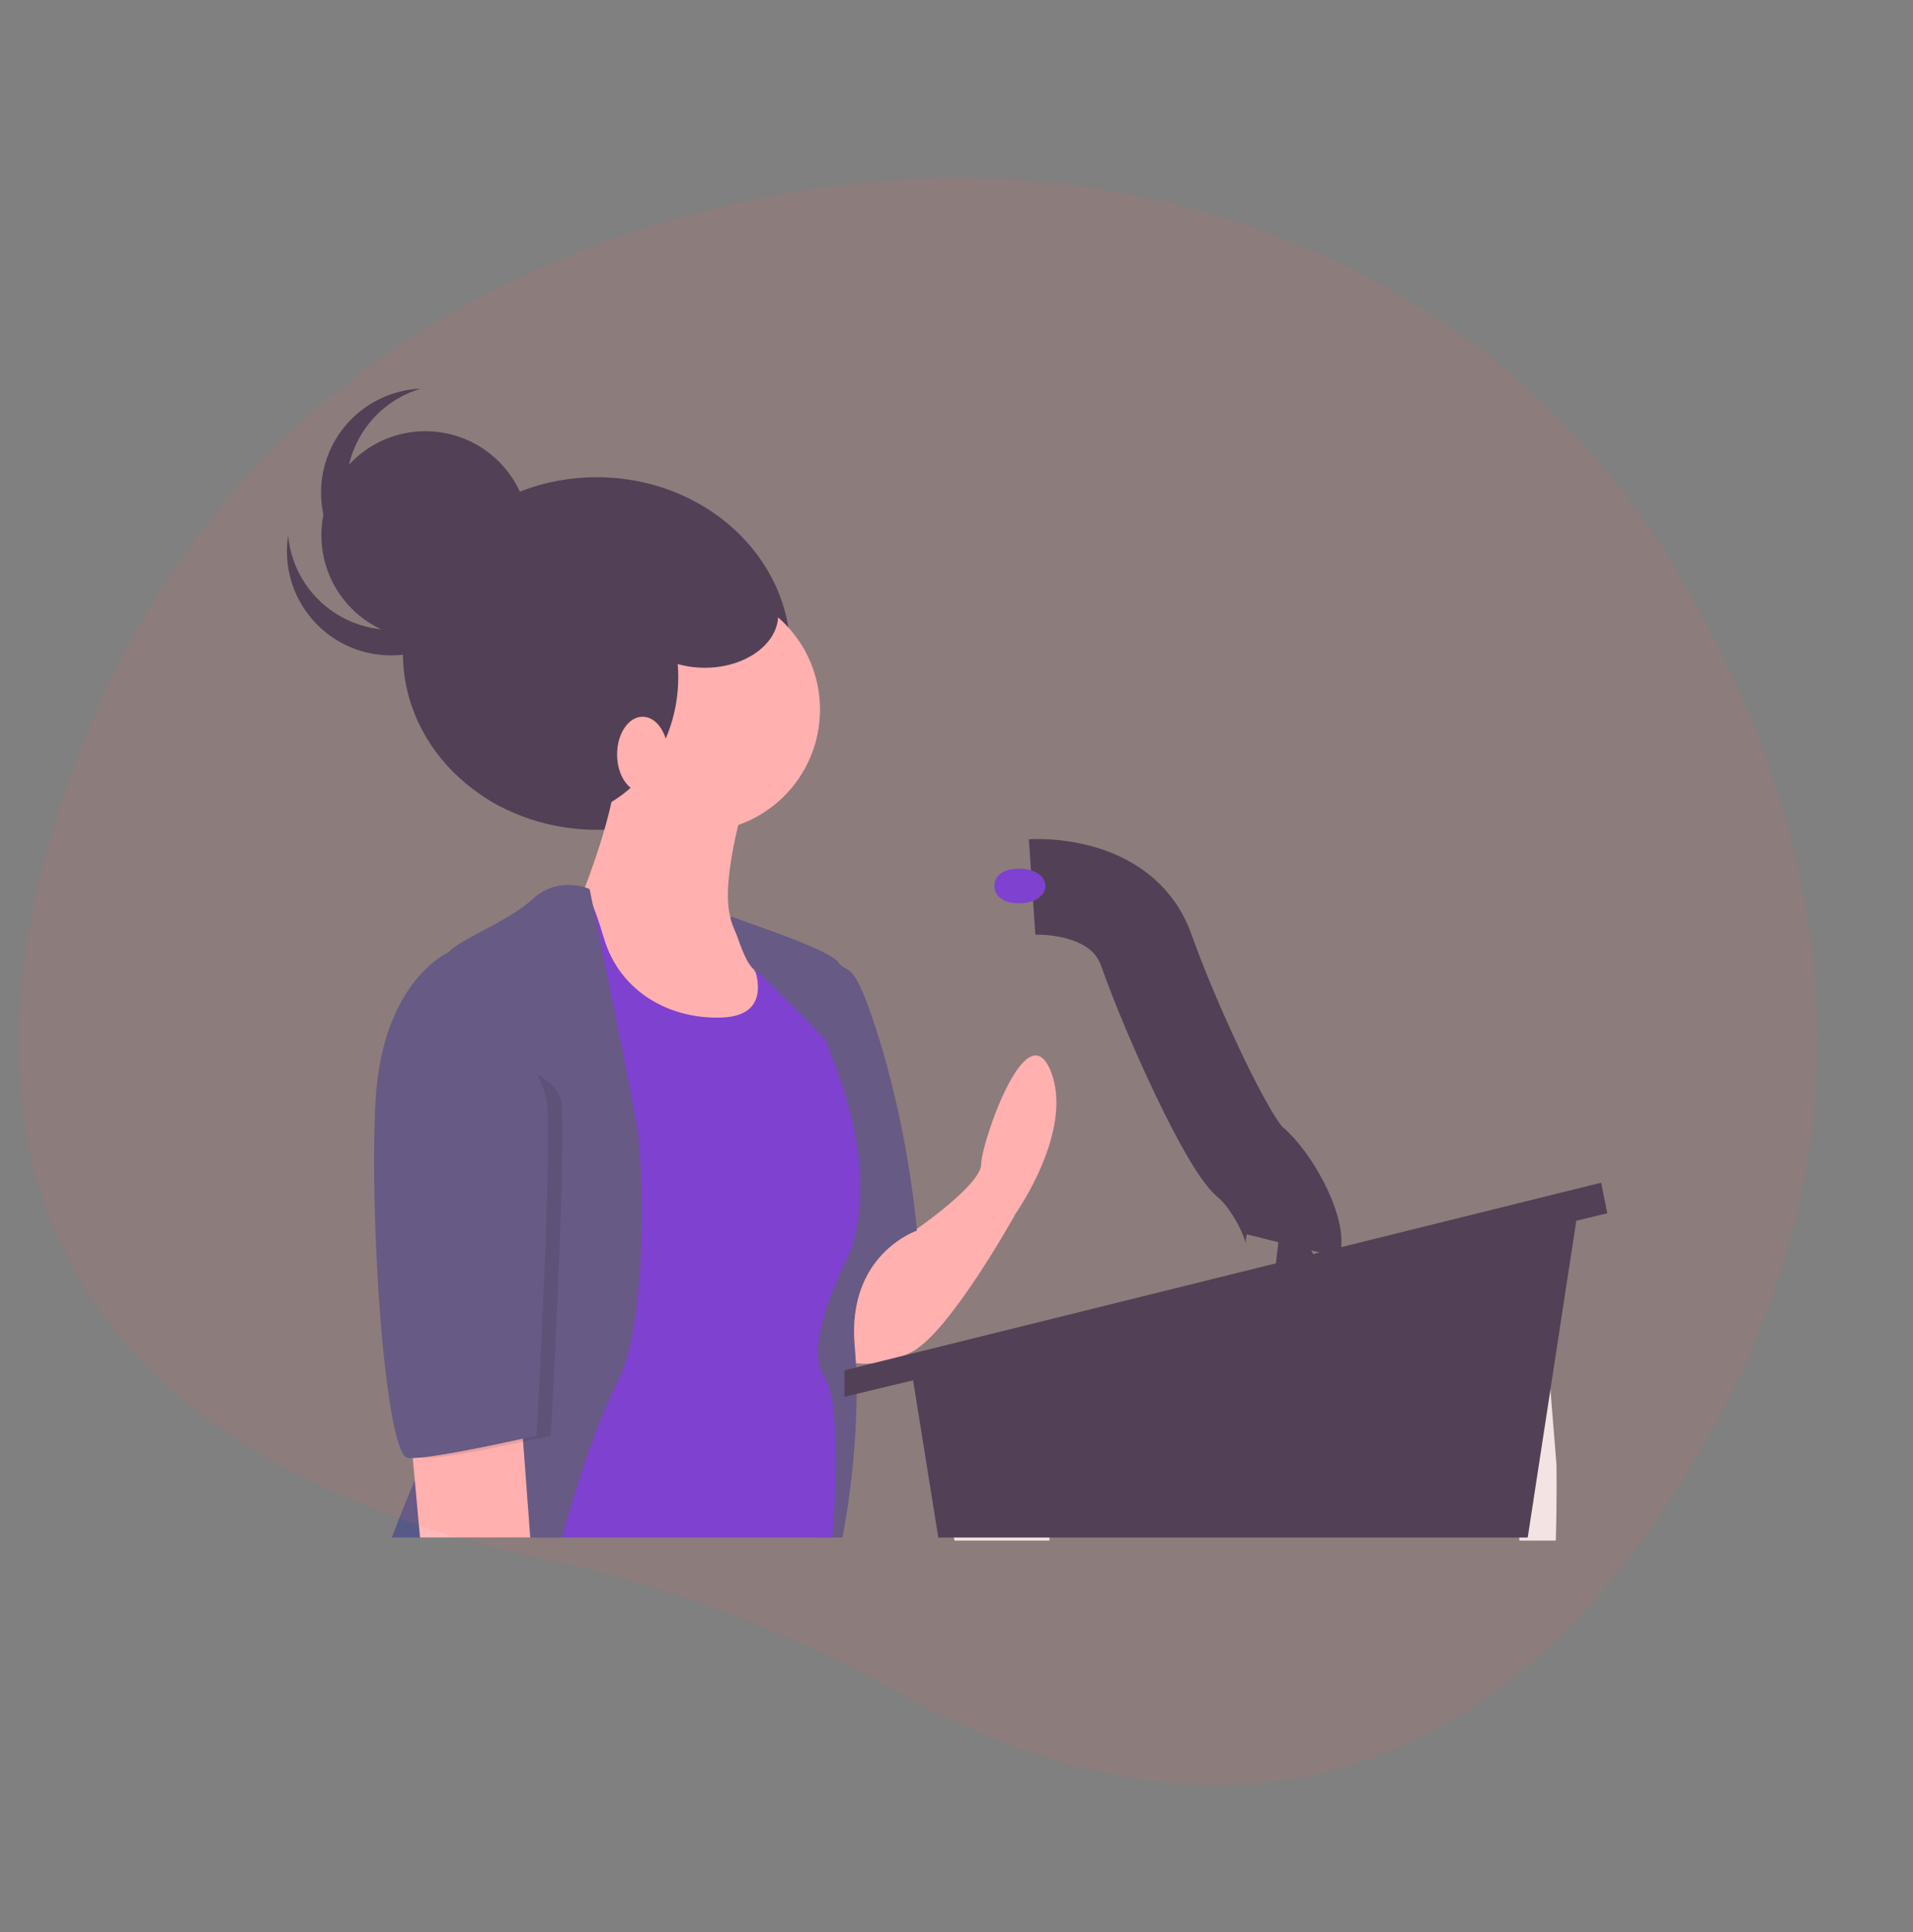<svg xmlns="http://www.w3.org/2000/svg" width="100" height="101" viewBox="0 0 100 101" fill="none"><rect x="0" y="0" width="100" height="101" fill="#808080" stroke="none"/><path d="M81.362 76.557L80.842 70.099L79.357 76.928C79.357 76.928 79.377 78.651 79.426 80.538H81.328C81.392 78.381 81.362 76.557 81.362 76.557Z" fill="#F2F2F2"></path><path d="M54.645 78.853C54.499 78.25 54.395 77.636 54.336 77.018L54.128 74.784C54.041 74.172 53.951 73.633 53.861 73.157C53.199 69.764 52.516 69.642 52.516 69.642C52.486 69.664 52.458 69.689 52.428 69.715C52.348 69.788 52.273 69.867 52.205 69.951C51.117 71.334 50.379 74.921 49.991 77.3C49.777 78.615 49.67 79.56 49.67 79.56C49.67 79.56 49.767 79.963 49.899 80.538H54.864C54.846 79.971 54.772 79.407 54.645 78.853Z" fill="#F2F2F2"></path><path d="M31.192 43.38C36.786 43.38 41.32 39.253 41.32 34.163C41.32 29.073 36.786 24.947 31.192 24.947C25.599 24.947 21.064 29.073 21.064 34.163C21.064 39.253 25.599 43.38 31.192 43.38Z" fill="#3F3D56"></path><path d="M47.876 64.28C47.876 64.28 51.288 61.935 51.288 60.869C51.288 59.803 53.633 52.873 54.913 55.965C56.192 59.056 53.1 63.428 53.1 63.428C53.1 63.428 49.689 69.611 47.663 70.677C45.637 71.743 43.932 71.103 43.932 71.103V68.225L45.881 65.34C46.101 65.014 46.398 64.747 46.746 64.562C47.094 64.377 47.482 64.28 47.876 64.28Z" fill="#FFB9B9"></path><path d="M38.18 47.952C38.18 47.952 43.292 49.568 43.825 50.315C44.358 51.061 44.572 49.782 46.064 54.685C47.557 59.59 47.93 64.334 47.93 64.334C47.93 64.334 44.252 65.56 44.678 70.357C45.105 75.155 44.039 80.379 44.039 80.379H42.708L39.774 71.317L43.292 57.564C43.292 57.564 38.291 49.107 38.18 47.952Z" fill="#575A89"></path><path d="M36.469 43.491C40.002 43.491 42.865 40.628 42.865 37.095C42.865 33.562 40.002 30.698 36.469 30.698C32.936 30.698 30.072 33.562 30.072 37.095C30.072 40.628 32.936 43.491 36.469 43.491Z" fill="#FFB9B9"></path><path d="M38.922 41.892C38.922 41.892 37.109 47.862 38.709 48.715C40.308 49.568 42.12 53.406 42.12 53.406L39.348 56.498H32.952L30.073 53.3L28.9 47.862L30.5 46.583C30.5 46.583 32.205 42.319 32.205 40.08C32.205 37.841 38.922 41.892 38.922 41.892Z" fill="#FFB9B9"></path><path d="M39.455 48.502C39.455 48.502 38.175 48.182 38.922 49.462C39.668 50.741 40.414 53.086 37.749 53.193C35.084 53.3 32.419 51.914 31.566 49.035C30.713 46.157 30.393 46.37 30.073 46.477C29.753 46.583 26.342 50.101 26.342 50.101L27.515 56.711L27.941 80.379H43.506C43.506 80.379 44.146 73.555 43.08 71.956C42.013 70.357 44.039 66.306 44.039 66.306C44.039 66.306 45.851 63.534 44.465 58.204C43.08 52.873 39.988 48.502 39.455 48.502Z" fill="#713EDD"></path><path d="M30.82 46.477C30.82 46.477 29.221 45.73 27.835 47.01C26.449 48.289 23.357 49.355 23.357 49.995C23.357 50.634 26.022 68.865 24.21 72.063C22.398 75.261 20.479 80.379 20.479 80.379H29.371C29.371 80.379 30.82 75.048 32.312 72.17C33.805 69.291 33.698 61.189 33.272 58.737C32.845 56.285 30.82 46.477 30.82 46.477Z" fill="#575A89"></path><path d="M21.438 74.728L21.957 80.379H27.719L27.194 73.342L21.438 74.728Z" fill="#FFB9B9"></path><path d="M47.664 71.743L49.05 80.378H79.86L82.525 63.001L47.664 71.743Z" fill="#3F3D56"></path><path d="M83.698 61.828L84.018 63.427L44.145 73.022V71.636L83.698 61.828Z" fill="#3F3D56"></path><path d="M66.854 64.707L66.641 66.519L68.986 66.199L68.027 64.387L66.854 64.707Z" fill="#3F3D56"></path><path d="M53.953 46.37C53.953 46.37 58.644 46.05 59.923 49.675C61.203 53.3 64.188 59.803 65.36 60.762C66.533 61.722 67.812 64.28 67.599 65.133" stroke="#3F3D56" stroke-width="5" stroke-miterlimit="10"></path><path d="M54.646 46.316C54.646 46.817 54.114 47.222 53.26 47.222C52.406 47.222 51.98 46.817 51.98 46.316C51.98 45.816 52.406 45.41 53.26 45.41C54.114 45.41 54.646 45.816 54.646 46.316Z" fill="#713EDD"></path><path d="M46.757 62.948C46.757 62.948 47.557 59.59 46.064 54.685C44.572 49.782 44.358 51.061 43.825 50.315C43.292 49.568 38.18 47.952 38.18 47.952C38.216 48.331 38.781 49.499 39.522 50.897C39.389 50.393 39.187 49.91 38.921 49.462C38.175 48.182 39.454 48.502 39.454 48.502C39.987 48.502 43.079 52.873 44.465 58.204C45.851 63.534 44.039 66.306 44.039 66.306L46.757 62.948Z" fill="#575A89"></path><path d="M38.228 47.916C38.228 47.916 38.86 50.31 39.397 50.659C39.934 51.008 43.121 54.318 43.121 54.318L42.706 51.647L41 49.089L40.547 48.76L38.228 47.916Z" fill="#575A89"></path><path opacity="0.1" d="M24.049 55.272L24.198 49.781C24.198 49.781 20.691 51.274 20.372 57.67C20.052 64.067 20.904 76.114 22.077 76.221C23.25 76.327 28.794 75.048 28.794 75.048C28.794 75.048 29.646 59.589 29.327 57.564C29.007 55.538 24.049 55.272 24.049 55.272Z" fill="black"></path><path d="M24.315 49.781H23.451C23.451 49.781 19.944 51.274 19.624 57.67C19.305 64.067 20.157 76.114 21.33 76.221C22.503 76.327 28.047 75.048 28.047 75.048C28.047 75.048 28.899 59.589 28.58 57.564C28.26 55.538 24.315 49.781 24.315 49.781Z" fill="#575A89"></path><path d="M28.846 42.798C32.497 42.798 35.456 39.481 35.456 35.389C35.456 31.297 32.497 27.98 28.846 27.98C25.196 27.98 22.236 31.297 22.236 35.389C22.236 39.481 25.196 42.798 28.846 42.798Z" fill="#3F3D56"></path><path d="M33.59 41.412C34.326 41.412 34.923 40.529 34.923 39.44C34.923 38.351 34.326 37.468 33.59 37.468C32.854 37.468 32.258 38.351 32.258 39.44C32.258 40.529 32.854 41.412 33.59 41.412Z" fill="#FFB9B9"></path><path d="M22.237 33.417C25.24 33.417 27.674 30.982 27.674 27.98C27.674 24.977 25.24 22.543 22.237 22.543C19.234 22.543 16.8 24.977 16.8 27.98C16.8 30.982 19.234 33.417 22.237 33.417Z" fill="#3F3D56"></path><path d="M22.94 32.336C22.15 32.737 21.274 32.94 20.388 32.926C19.502 32.912 18.632 32.681 17.856 32.255C17.079 31.828 16.418 31.217 15.931 30.477C15.445 29.736 15.146 28.888 15.062 28.006C14.946 28.767 14.993 29.545 15.2 30.287C15.407 31.029 15.77 31.718 16.264 32.31C16.757 32.901 17.371 33.381 18.064 33.717C18.757 34.053 19.514 34.238 20.284 34.26C21.054 34.281 21.82 34.139 22.531 33.842C23.242 33.545 23.881 33.101 24.408 32.538C24.934 31.976 25.334 31.307 25.583 30.578C25.831 29.849 25.922 29.075 25.848 28.308C25.719 29.163 25.388 29.974 24.882 30.674C24.376 31.375 23.71 31.944 22.94 32.336Z" fill="#3F3D56"></path><path d="M19.255 28.878C18.709 28.18 18.342 27.359 18.186 26.487C18.029 25.615 18.089 24.717 18.359 23.873C18.629 23.029 19.101 22.264 19.734 21.644C20.368 21.024 21.143 20.568 21.993 20.316C21.223 20.349 20.469 20.544 19.781 20.89C19.092 21.235 18.485 21.723 17.999 22.321C17.514 22.919 17.161 23.614 16.964 24.358C16.767 25.103 16.73 25.881 16.857 26.641C16.984 27.401 17.27 28.125 17.698 28.766C18.125 29.407 18.684 29.949 19.338 30.358C19.991 30.766 20.723 31.031 21.487 31.135C22.25 31.239 23.027 31.179 23.765 30.96C22.902 30.997 22.042 30.828 21.258 30.466C20.473 30.104 19.787 29.559 19.255 28.878Z" fill="#3F3D56"></path><path d="M36.842 34.909C38.962 34.909 40.68 33.668 40.68 32.138C40.68 30.607 38.962 29.366 36.842 29.366C34.722 29.366 33.004 30.607 33.004 32.138C33.004 33.668 34.722 34.909 36.842 34.909Z" fill="#3F3D56"></path><path opacity="0.1" d="M87.599 29.736C76.93 11.875 54.393 4.63 32.228 12.433C20.51 16.558 9.212 24.824 3.613 40.829C-6.396 69.439 14.619 78.576 28.361 81.488C35.005 82.897 41.264 85.262 46.982 88.483C57.271 94.277 75.482 99.411 89.215 75.276C99.169 57.783 94.705 41.633 87.599 29.736Z" fill="#FF6157"></path></svg>